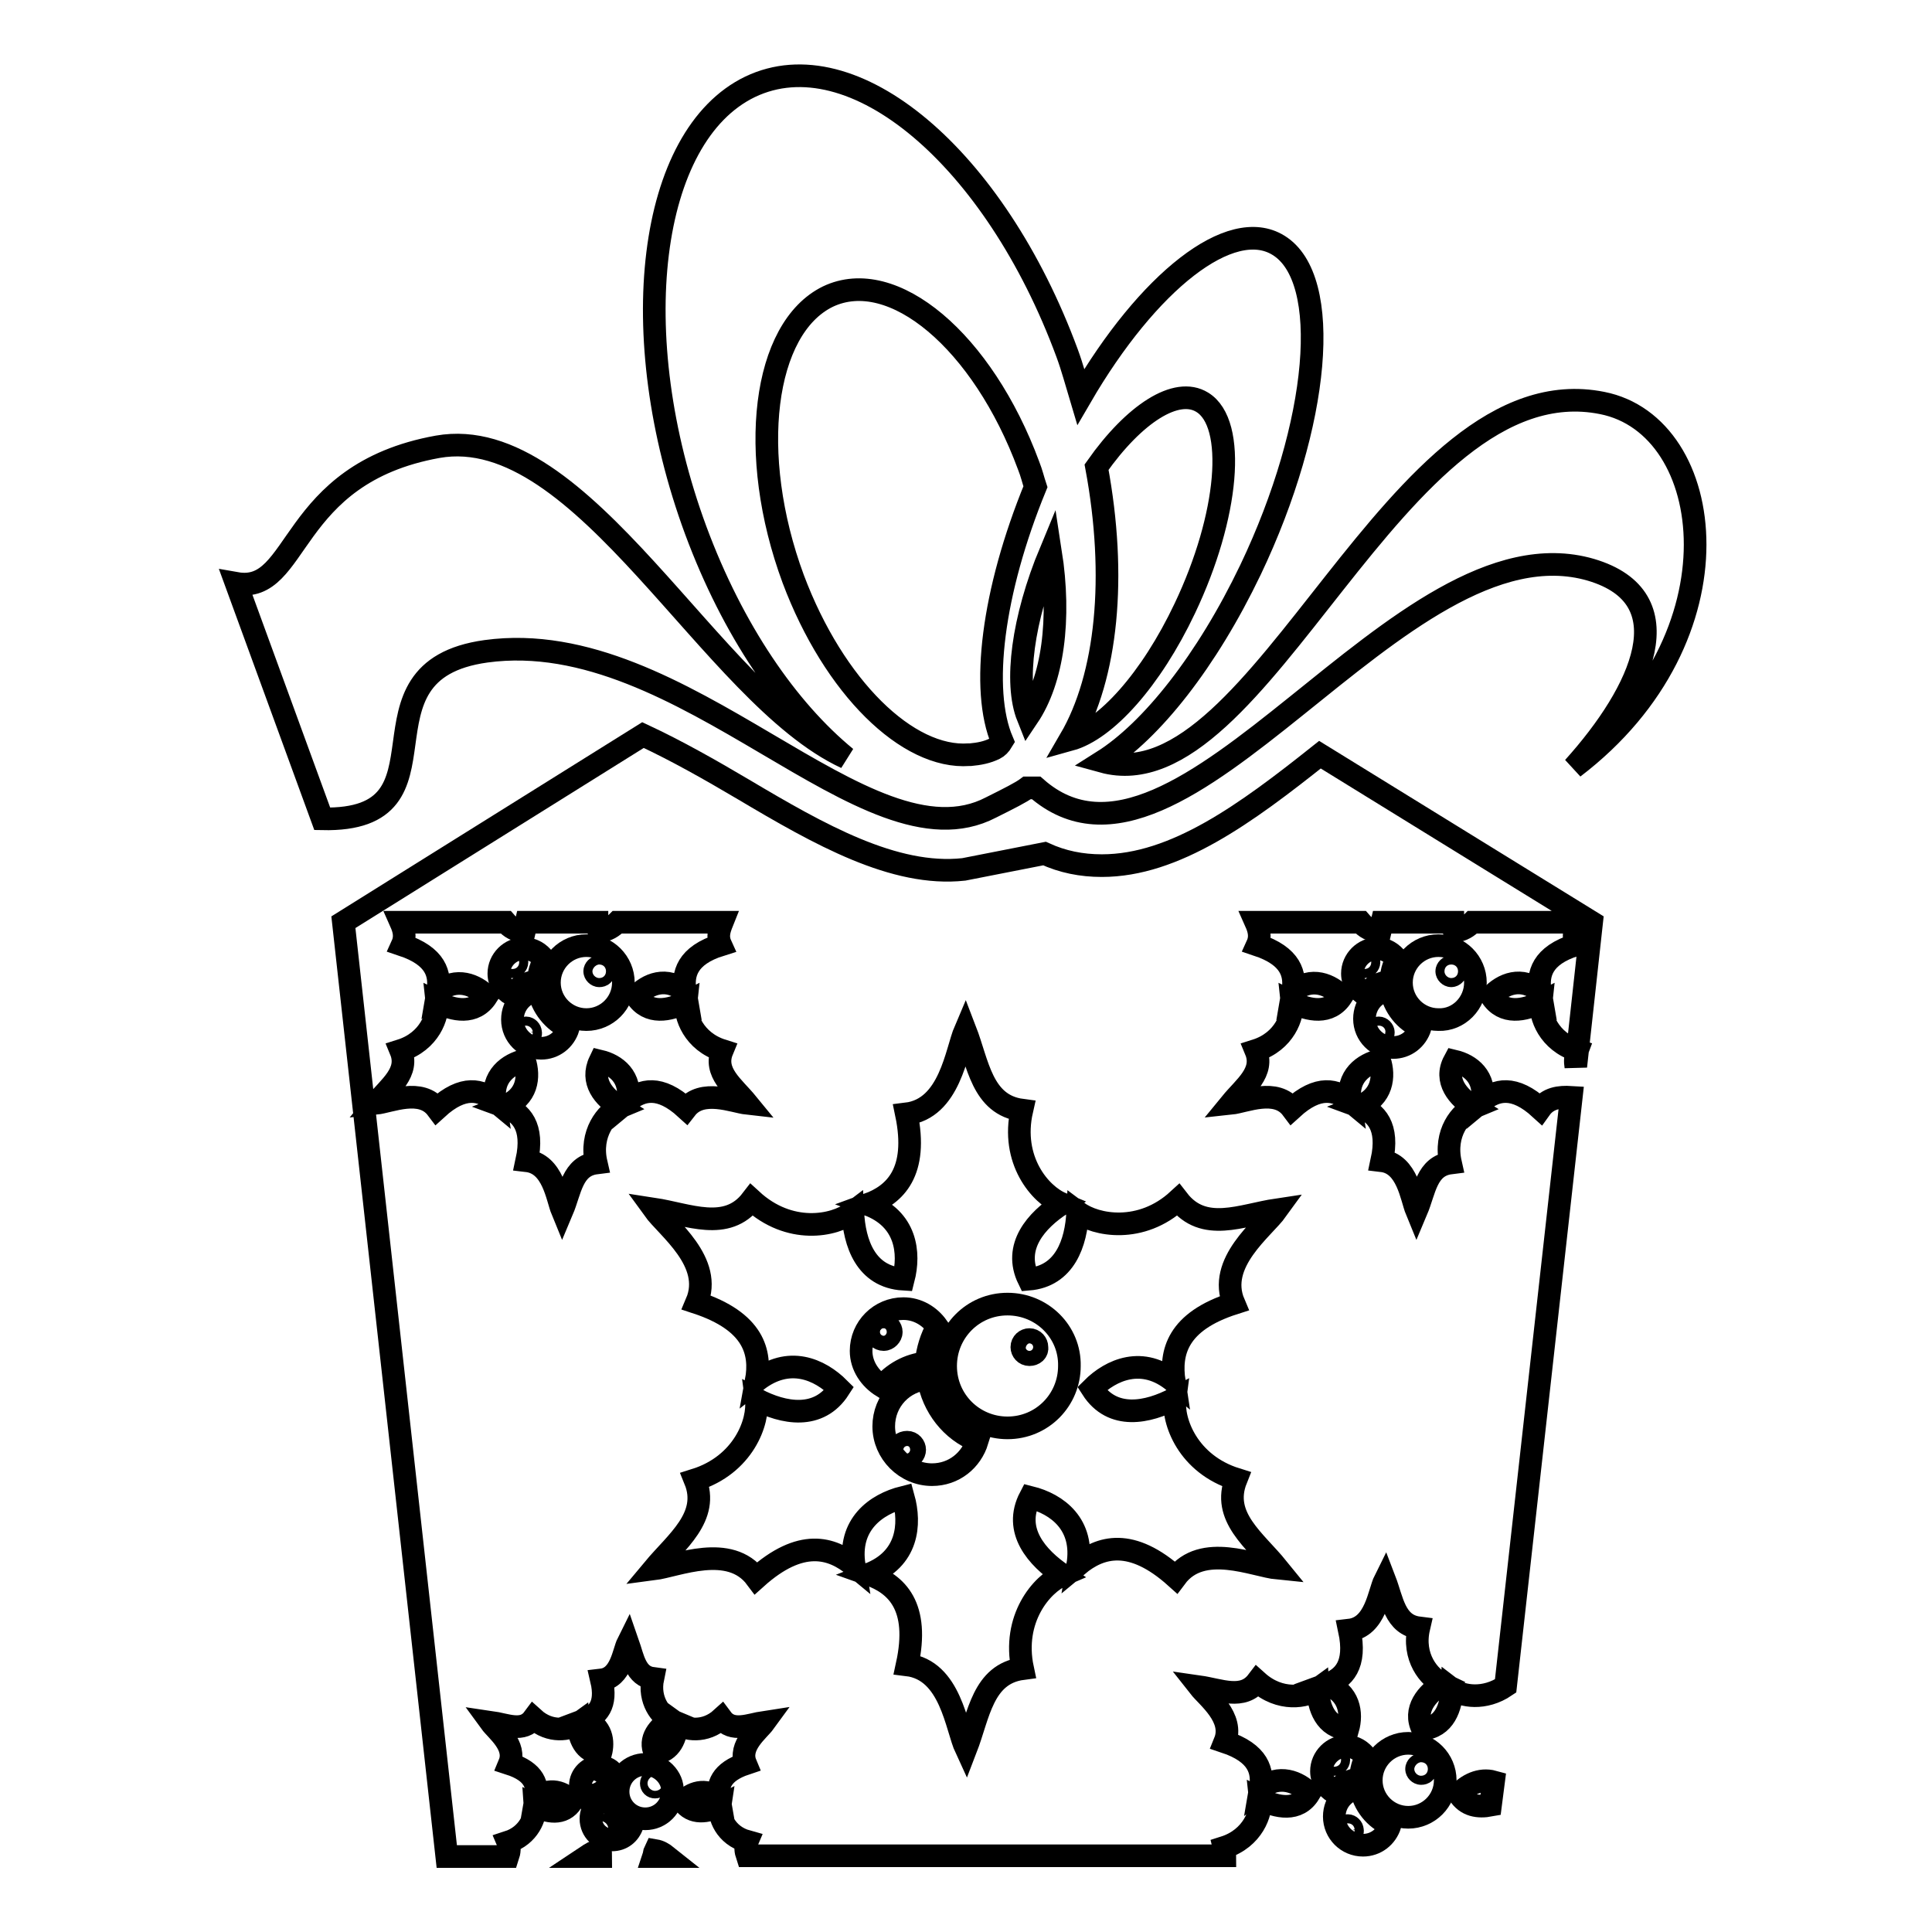 <?xml version="1.0" encoding="utf-8"?>
<!-- Svg Vector Icons : http://www.onlinewebfonts.com/icon -->
<!DOCTYPE svg PUBLIC "-//W3C//DTD SVG 1.1//EN" "http://www.w3.org/Graphics/SVG/1.1/DTD/svg11.dtd">
<svg version="1.1" xmlns="http://www.w3.org/2000/svg" xmlns:xlink="http://www.w3.org/1999/xlink" x="0px" y="0px" viewBox="0 0 256 256" enable-background="new 0 0 256 256" xml:space="preserve">
<g><g><g><g><path stroke-width="3" fill-opacity="0" stroke="#000000"  d="M195.5,130.2c0-2.7-2.2-4.9-4.9-4.9c-2.7,0-4.9,2.2-4.9,4.9c0,2.7,2.2,4.9,4.9,4.9C193.3,135.2,195.5,132.9,195.5,130.2z M192.3,128.1c0.4,0,0.6,0.3,0.6,0.6s-0.3,0.6-0.6,0.6c-0.3,0-0.6-0.3-0.6-0.6C191.7,128.4,192,128.1,192.3,128.1z"/><path stroke-width="3" fill-opacity="0" stroke="#000000"  d="M180.3,236.9c-2,0.2-3.5,1.8-3.5,3.8c0,2.1,1.7,3.8,3.8,3.8c1.7,0,3.1-1.1,3.6-2.7C182.2,241,180.7,239.1,180.3,236.9z M178.6,243.1c-0.3,0-0.6-0.3-0.6-0.6c0-0.4,0.3-0.6,0.6-0.6c0.3,0,0.6,0.3,0.6,0.6C179.3,242.8,179,243.1,178.6,243.1z"/><path stroke-width="3" fill-opacity="0" stroke="#000000"  d="M123,182.7c-3.3,0.2-5.9,2.9-5.9,6.3c0,3.5,2.9,6.4,6.4,6.4c2.9,0,5.2-1.9,6-4.5C126.1,189.6,123.6,186.4,123,182.7z M120.2,193.1c-0.6,0-1.1-0.5-1.1-1c0-0.6,0.5-1,1.1-1c0.6,0,1,0.5,1,1C121.2,192.6,120.8,193.1,120.2,193.1z"/><path stroke-width="3" fill-opacity="0" stroke="#000000"  d="M124.2,175.8c-1-1.4-2.6-2.4-4.5-2.4c-3.1,0-5.6,2.5-5.6,5.6c0,2,1.2,3.7,2.8,4.7c1.4-1.7,3.5-2.9,5.8-3.1C122.9,178.8,123.4,177.2,124.2,175.8z M117.1,177.5c-0.6,0-1.1-0.5-1.1-1c0-0.6,0.5-1,1.1-1c0.6,0,1,0.5,1,1S117.6,177.5,117.1,177.5z"/><path stroke-width="3" fill-opacity="0" stroke="#000000"  d="M71.4,131.3c-2,0.1-3.5,1.8-3.5,3.8c0,2.1,1.7,3.8,3.8,3.8c1.7,0,3.1-1.1,3.6-2.7C73.3,135.3,71.8,133.4,71.4,131.3z M69.7,137.4c-0.4,0-0.6-0.3-0.6-0.6c0-0.3,0.3-0.6,0.6-0.6c0.3,0,0.6,0.3,0.6,0.6C70.4,137.1,70.1,137.4,69.7,137.4z"/><path stroke-width="3" fill-opacity="0" stroke="#000000"  d="M133.5,172.8c-4.6,0-8.2,3.7-8.2,8.2c0,4.6,3.7,8.2,8.2,8.2c4.6,0,8.2-3.7,8.2-8.2C141.8,176.5,138.1,172.8,133.5,172.8z M136.4,179.5c-0.6,0-1-0.5-1-1c0-0.6,0.5-1,1-1c0.6,0,1,0.5,1,1C137.5,179.1,137,179.5,136.4,179.5z"/><path stroke-width="3" fill-opacity="0" stroke="#000000"  d="M72.1,127.1c-0.6-0.8-1.5-1.4-2.7-1.4c-1.8,0-3.3,1.5-3.3,3.3c0,1.2,0.7,2.2,1.7,2.8c0.8-1,2.1-1.7,3.5-1.8C71.4,128.9,71.7,128,72.1,127.1z M67.9,128.1c-0.3,0-0.6-0.3-0.6-0.6c0-0.3,0.3-0.6,0.6-0.6c0.3,0,0.6,0.3,0.6,0.6C68.5,127.8,68.2,128.1,67.9,128.1z"/><path stroke-width="3" fill-opacity="0" stroke="#000000"  d="M77.7,125.3c-2.7,0-4.9,2.2-4.9,4.9s2.2,4.9,4.9,4.9s4.9-2.2,4.9-4.9S80.4,125.3,77.7,125.3z M79.4,129.3c-0.3,0-0.6-0.3-0.6-0.6c0-0.3,0.3-0.6,0.6-0.6c0.4,0,0.6,0.3,0.6,0.6C80,129.1,79.8,129.3,79.4,129.3z"/><path stroke-width="3" fill-opacity="0" stroke="#000000"  d="M197.5,239.2l0.4-3.1c-1.8-0.5-3.5,0.4-4.6,1.6C194.3,239.3,195.9,239.5,197.5,239.2z"/><path stroke-width="3" fill-opacity="0" stroke="#000000"  d="M80.8,237.3c0-0.8,0.2-1.5,0.6-2.1c-0.4-0.7-1.1-1.1-2-1.1c-1.3,0-2.5,1.1-2.5,2.5c0,0.9,0.5,1.7,1.3,2.1C78.9,237.8,79.8,237.4,80.8,237.3z M78.2,234.9c0.3,0,0.5,0.2,0.5,0.5c0,0.3-0.2,0.5-0.5,0.5c-0.2,0-0.5-0.2-0.5-0.5C77.8,235.2,78,234.9,78.2,234.9z"/><path stroke-width="3" fill-opacity="0" stroke="#000000"  d="M80.9,238.2c-1.4,0.1-2.6,1.3-2.6,2.8c0,1.6,1.3,2.8,2.8,2.8c1.3,0,2.3-0.8,2.7-2C82.2,241.2,81.2,239.9,80.9,238.2z M79.6,242.8c-0.3,0-0.5-0.2-0.5-0.5c0-0.2,0.2-0.5,0.5-0.5s0.5,0.2,0.5,0.5C80.1,242.6,79.9,242.8,79.6,242.8z"/><path stroke-width="3" fill-opacity="0" stroke="#000000"  d="M185.1,127.1c-0.6-0.8-1.5-1.4-2.6-1.4c-1.8,0-3.3,1.5-3.3,3.3c0,1.2,0.7,2.2,1.7,2.8c0.8-1,2.1-1.7,3.5-1.8C184.3,128.9,184.6,128,185.1,127.1z M180.8,128.1c-0.3,0-0.6-0.3-0.6-0.6c0-0.3,0.3-0.6,0.6-0.6c0.3,0,0.6,0.3,0.6,0.6C181.4,127.8,181.1,128.1,180.8,128.1z"/><path stroke-width="3" fill-opacity="0" stroke="#000000"  d="M85.5,233.8c-2,0-3.6,1.6-3.6,3.6c0,2,1.6,3.6,3.6,3.6c2,0,3.6-1.6,3.6-3.6C89.2,235.5,87.5,233.8,85.5,233.8z M86.8,236.8c-0.3,0-0.5-0.2-0.5-0.5c0-0.2,0.2-0.5,0.5-0.5c0.3,0,0.5,0.2,0.5,0.5C87.3,236.6,87.1,236.8,86.8,236.8z"/><path stroke-width="3" fill-opacity="0" stroke="#000000"  d="M86.6,246h1.8c-0.5-0.4-1-0.7-1.6-0.8C86.7,245.4,86.7,245.7,86.6,246z"/><path stroke-width="3" fill-opacity="0" stroke="#000000"  d="M184.6,138.8c1.7,0,3.1-1.1,3.6-2.7c-2-0.8-3.5-2.7-3.9-4.9c-2,0.1-3.5,1.8-3.5,3.8C180.8,137.1,182.5,138.8,184.6,138.8z M182.7,136.2c0.3,0,0.6,0.3,0.6,0.6c0,0.3-0.2,0.6-0.6,0.6c-0.3,0-0.6-0.3-0.6-0.6C182,136.5,182.3,136.2,182.7,136.2z"/><path stroke-width="3" fill-opacity="0" stroke="#000000"  d="M77.7,246h1.9c0-0.3,0-0.6-0.1-0.9C78.8,245.3,78.3,245.6,77.7,246z"/><path stroke-width="3" fill-opacity="0" stroke="#000000"  d="M181,232.8c-0.6-0.8-1.5-1.4-2.6-1.4c-1.8,0-3.3,1.5-3.3,3.3c0,1.2,0.7,2.2,1.7,2.8c0.8-1,2.1-1.7,3.5-1.8C180.3,234.6,180.6,233.7,181,232.8z M176.8,233.8c-0.3,0-0.6-0.3-0.6-0.6c0-0.3,0.3-0.6,0.6-0.6c0.4,0,0.6,0.3,0.6,0.6C177.4,233.5,177.1,233.8,176.8,233.8z"/><path stroke-width="3" fill-opacity="0" stroke="#000000"  d="M186.6,231c-2.7,0-4.9,2.2-4.9,4.9c0,2.7,2.2,4.9,4.9,4.9c2.7,0,4.9-2.2,4.9-4.9C191.5,233.2,189.3,231,186.6,231z M188.3,235c-0.3,0-0.6-0.3-0.6-0.6c0-0.3,0.3-0.6,0.6-0.6c0.4,0,0.6,0.3,0.6,0.6C188.9,234.8,188.7,235,188.3,235z"/><path stroke-width="3" fill-opacity="0" stroke="#000000"  d="M146,114.7c-2.7,0-5.2-0.5-7.6-1.6l-10.7,2.1c-9.2,1-19.1-4.6-29.2-10.6c-4.4-2.6-8.8-5.1-13.3-7.2l-39.7,24.8L59.2,246h8.1c0.2-0.6,0.3-1.2,0-1.9c2.8-0.9,3.7-3.4,3.6-4.8c1.6,0.8,3.7,1.3,4.9-0.6c-1.1-1.2-3-2-4.8-0.4c0.3-1.7-0.1-3.5-3.5-4.6c1-2.4-1.7-4.4-2.5-5.5c2.1,0.3,4.3,1.4,5.7-0.5c2.2,2,4.8,1.5,5.9,0.7c0.1,1.8,0.8,3.8,3,3.9c0.4-1.5,0.2-3.5-2.1-4.4c1.6-0.6,3-1.9,2.2-5.3c2.6-0.3,2.9-3.7,3.5-4.9c0.7,2,1,4.4,3.3,4.7c-0.6,2.9,1.1,5,2.3,5.5c-1.5,1-2.9,2.5-2,4.4c2.1-0.2,2.8-2.1,2.9-3.9c1.1,0.8,3.7,1.3,5.9-0.7c1.4,1.9,3.7,0.8,5.7,0.5c-0.8,1.1-3.5,3.1-2.5,5.5c-3.3,1.1-3.8,2.9-3.5,4.6c-1.9-1.5-3.7-0.7-4.8,0.4c1.2,1.8,3.3,1.4,4.9,0.6c-0.2,1.3,0.7,3.9,3.6,4.7c-0.3,0.7-0.2,1.3,0,1.9h63.3c0-0.4,0-0.7-0.1-1.1c3.8-1.2,5-4.6,4.8-6.4c2.2,1.1,5,1.7,6.5-0.8c-1.5-1.5-4-2.6-6.5-0.6c0.4-2.3-0.2-4.7-4.7-6.2c1.3-3.2-2.3-5.9-3.4-7.3c2.8,0.4,5.8,1.8,7.7-0.7c3,2.7,6.5,2.1,8,1c0.1,2.4,1,5.1,4,5.3c0.6-2.1,0.2-4.8-2.8-5.9c2.2-0.8,4-2.5,3-7.2c3.5-0.4,3.9-5,4.7-6.6c1,2.6,1.3,5.9,4.5,6.3c-0.9,3.9,1.4,6.6,3.1,7.4c-2,1.3-3.9,3.4-2.6,6c2.9-0.2,3.8-2.9,3.9-5.3c1.3,1,4.3,1.5,7.1-0.4l8.7-78c-1.6-0.1-3.1,0.1-4.1,1.5c-3.5-3.2-5.9-2.5-7.7-1c0.5-3.2-1.6-4.8-3.7-5.3c-1.4,2.6,0.5,4.8,2.6,6.1c-1.7,0.7-4,3.4-3.1,7.4c-3.2,0.4-3.4,3.7-4.5,6.3c-0.7-1.7-1.2-6.2-4.6-6.6c1-4.6-0.8-6.4-3-7.2c3.1-1.2,3.4-4,2.7-6.1c-2.1,0.5-4.4,2.1-3.9,5.4c-1.8-1.5-4.2-2.2-7.7,1c-2.1-2.8-6.2-0.9-8.1-0.7c1.8-2.2,4.5-4.1,3.3-7c3.8-1.2,5-4.6,4.8-6.4c2.2,1.1,5,1.7,6.6-0.8c-1.5-1.5-4-2.7-6.5-0.6c0.4-2.3-0.2-4.7-4.7-6.2c0.5-1.1,0.2-2.1-0.2-3h13.9c0.6,0.7,1.4,1.2,2.6,1.2c0.1-0.4,0.1-0.8,0.2-1.2h9.4c0,0.4,0,0.8,0.2,1.2c1.1-0.1,1.8-0.6,2.4-1.2h13.9c-0.4,0.9-0.6,1.9-0.2,3c-4.5,1.4-5.1,3.9-4.7,6.2c-2.5-2.1-5-1-6.5,0.6c1.6,2.5,4.4,1.9,6.6,0.8c-0.2,1.8,1,5.2,4.8,6.4c-0.3,0.8-0.3,1.5-0.2,2.1l2.1-19.1L174.9,100C165.1,107.8,155.7,114.7,146,114.7z M169.2,160.3c-1.8,2.5-8,7-5.7,12.4c-7.5,2.4-8.5,6.5-7.9,10.4c-4.2-3.5-8.4-1.6-10.9,0.9c2.7,4.2,7.4,3.2,11,1.3c-0.4,3,1.7,8.7,8.1,10.7c-2,5,2.5,8.1,5.5,11.8c-3.1-0.3-10-3.5-13.5,1.2c-5.9-5.3-10-4.1-13-1.6c0.9-5.4-2.7-8.1-6.3-9c-2.3,4.4,0.9,8,4.3,10.3c-2.8,1.2-6.7,5.8-5.3,12.4c-5.3,0.7-5.8,6.2-7.5,10.6c-1.3-2.8-2-10.4-7.8-11.1c1.7-7.8-1.4-10.7-5.1-12c5.2-2,5.6-6.6,4.6-10.2c-3.6,0.9-7.4,3.6-6.5,9.1c-3-2.5-7.1-3.7-13,1.6c-3.5-4.7-10.5-1.6-13.6-1.2c3-3.6,7.5-6.9,5.5-11.8c6.4-2,8.5-7.7,8.1-10.7c3.6,1.9,8.3,2.8,11-1.4c-2.6-2.6-6.7-4.4-11-1c0.7-3.8-0.3-7.9-7.9-10.4c2.3-5.4-3.9-9.9-5.7-12.4c4.6,0.7,9.7,3.1,13-1.2c5,4.6,10.9,3.5,13.4,1.6c0.2,4.1,1.7,8.6,6.7,8.9c0.9-3.5,0.4-8-4.7-9.9c3.6-1.3,6.7-4.3,5.1-12c5.8-0.7,6.6-8.3,7.8-11.1c1.7,4.4,2.2,9.9,7.5,10.6c-1.5,6.6,2.4,11.2,5.3,12.4c-3.4,2.2-6.5,5.7-4.4,10c4.8-0.4,6.3-4.8,6.5-8.9c2.4,1.8,8.4,2.9,13.3-1.6C159.5,163.4,164.5,161,169.2,160.3z M95.5,125.2c-4.5,1.4-5.1,3.9-4.7,6.2c-2.5-2.1-5-1-6.5,0.6c1.6,2.5,4.4,1.9,6.6,0.8c-0.2,1.8,1,5.2,4.8,6.4c-1.2,2.9,1.5,4.8,3.3,7c-1.8-0.2-6-2-8.1,0.7c-3.5-3.2-5.9-2.5-7.7-1c0.5-3.2-1.6-4.8-3.7-5.3c-1.3,2.7,0.5,4.8,2.6,6.1c-1.7,0.7-4,3.5-3.1,7.4c-3.2,0.4-3.4,3.7-4.5,6.3c-0.7-1.7-1.2-6.2-4.7-6.6c1-4.6-0.8-6.4-3-7.2c3.1-1.2,3.4-3.9,2.7-6.1c-2.1,0.5-4.4,2.1-3.9,5.4c-1.8-1.5-4.2-2.2-7.7,1c-2.1-2.8-6.2-0.9-8.1-0.7c1.8-2.2,4.5-4.1,3.3-7c3.8-1.2,5-4.6,4.8-6.4c2.2,1.1,5,1.7,6.6-0.8c-1.5-1.5-4-2.6-6.5-0.6c0.4-2.3-0.2-4.7-4.7-6.2c0.5-1.1,0.2-2.1-0.2-3H67c0.6,0.7,1.4,1.2,2.5,1.2c0.1-0.4,0.1-0.8,0.2-1.2h9.4c0,0.4,0,0.8,0.3,1.2c1.1-0.1,1.8-0.6,2.4-1.2h13.9C95.3,123.2,95,124.1,95.5,125.2z"/><path stroke-width="3" fill-opacity="0" stroke="#000000"  d="M212.3,53.4c-27.4-5.5-45.2,53.3-66.2,47.5c6.5-4.1,13.8-13.3,19.6-25.4c9.2-19.3,10.9-38.6,3.7-43c-6.3-3.9-17.3,4.8-26.2,20.1c-0.6-2-1.1-3.9-1.8-5.8c-9.6-26-28.4-41.8-42-35.3C85.9,18,82.6,44.3,92.2,70.3c4.9,13.2,12.1,23.7,19.9,30.1C94.2,92.1,77.3,55.8,58,59.2c-20,3.6-18.2,19.6-26.7,18.1l11.4,31.2c18.8,0.4,2.9-19.6,21.7-22.2c26.3-3.6,50.4,29.3,66.9,20.7c2.4-1.2,4-2,4.8-2.6c0.4,0,0.7,0,1.2,0c19.3,17,48.1-36.3,73.5-28.9c12.5,3.7,6.8,16.1-2.3,26.2C231.2,84.4,227.5,56.4,212.3,53.4z M131.8,99.2c-1,0.5-2.1,0.7-3.2,0.8c-0.1,0-0.1,0-0.2,0c-8.1,0.6-17.9-8.9-23.3-23.3c-6.1-16.5-4-33.2,4.6-37.4c8.6-4.1,20.5,5.9,26.6,22.4c0.4,1,0.6,1.9,0.9,2.8c-5.7,13.9-7.3,26.9-4.4,33.7C132.5,98.7,132.2,99,131.8,99.2z M136.2,95c-1.8-4.5-0.7-13,3-21.9C140.6,82.1,139.5,90.1,136.2,95z M141.8,98c4.9-8.4,6.2-21.6,3.5-36.1c5-7.1,10.6-10.7,14-8.6c4.6,2.8,3.5,15.1-2.3,27.3C152.5,90.1,146.5,96.7,141.8,98z"/></g></g><g></g><g></g><g></g><g></g><g></g><g></g><g></g><g></g><g></g><g></g><g></g><g></g><g></g><g></g><g></g></g></g>
</svg>
